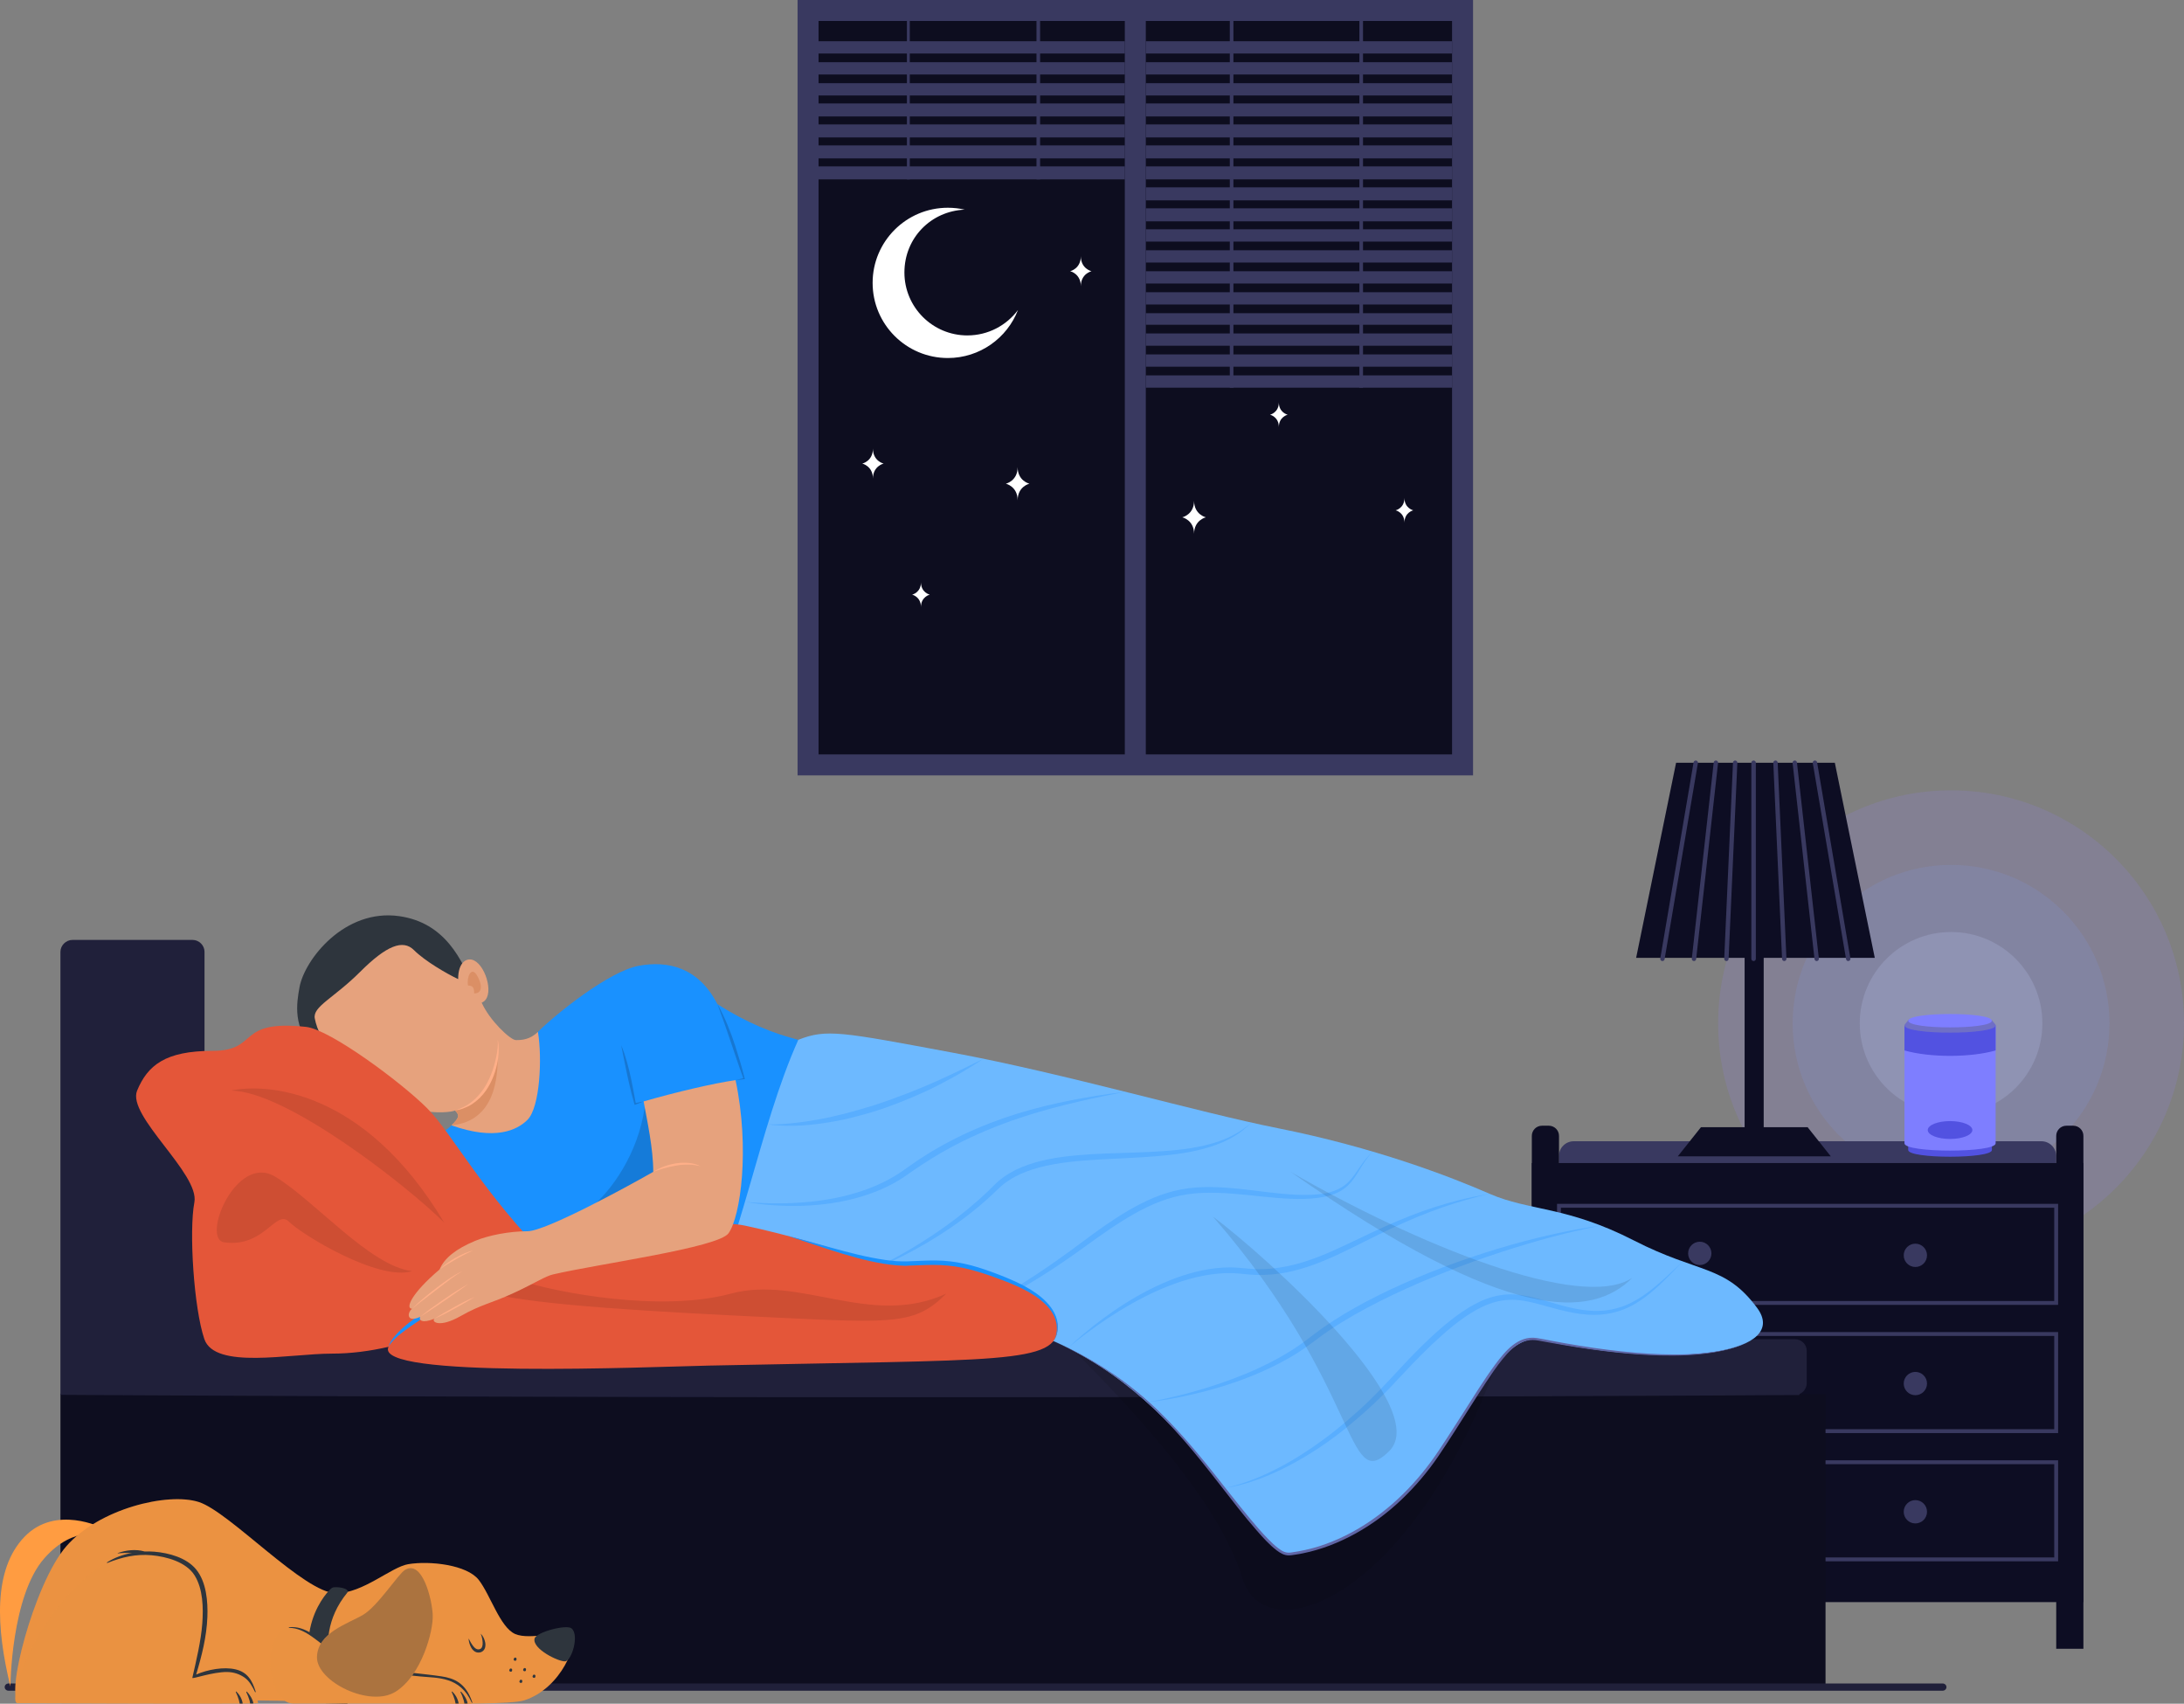 <svg width="586" height="457" viewBox="0 0 586 457" fill="none" xmlns="http://www.w3.org/2000/svg">
<rect x="0" y="0" width="586" height="457" fill="#808080" stroke="none"/>
<g opacity="0.8">
<circle cx="523.5" cy="274.5" r="62.5" fill="#9083E2" fill-opacity="0.25"/>
<circle cx="523.5" cy="274.5" r="42.5" fill="#8096E2" fill-opacity="0.25"/>
<circle cx="523.5" cy="274.5" r="24.5" fill="#C3D0FF" fill-opacity="0.25"/>
</g>
<path d="M422.256 306.128H547.743C549.931 306.128 551.703 307.9 551.703 310.088V312.381H418.296V310.088C418.296 307.9 420.068 306.128 422.256 306.128Z" fill="#393960"/>
<path d="M558.999 311.975H411V429.749H558.999V311.975Z" fill="#0D0D23"/>
<path d="M413.73 301.959H415.575C417.076 301.959 418.305 303.178 418.305 304.69V442.266H411.01V304.69C411.01 303.189 412.229 301.959 413.74 301.959H413.73Z" fill="#0D0D23"/>
<path d="M554.434 301.959H556.279C557.78 301.959 559.01 303.178 559.01 304.69V442.266H551.714V304.69C551.714 303.189 552.933 301.959 554.445 301.959H554.434Z" fill="#0D0D23"/>
<path d="M552.224 350.017H417.774V322.919H552.224V350.017ZM418.817 348.975H551.182V323.961H418.817V348.975Z" fill="#393960"/>
<path d="M456.077 339.334C457.804 339.334 459.204 337.934 459.204 336.207C459.204 334.48 457.804 333.08 456.077 333.08C454.35 333.08 452.95 334.48 452.95 336.207C452.95 337.934 454.35 339.334 456.077 339.334Z" fill="#393960"/>
<path d="M513.922 339.855C515.649 339.855 517.048 338.455 517.048 336.728C517.048 335.001 515.649 333.602 513.922 333.602C512.195 333.602 510.795 335.001 510.795 336.728C510.795 338.455 512.195 339.855 513.922 339.855Z" fill="#393960"/>
<path d="M552.224 384.411H417.774V357.312H552.224V384.411ZM418.817 383.369H551.182V358.355H418.817V383.369Z" fill="#393960"/>
<path d="M456.077 373.728C457.804 373.728 459.204 372.328 459.204 370.601C459.204 368.874 457.804 367.474 456.077 367.474C454.35 367.474 452.95 368.874 452.95 370.601C452.95 372.328 454.35 373.728 456.077 373.728Z" fill="#393960"/>
<path d="M513.922 374.249C515.649 374.249 517.048 372.849 517.048 371.122C517.048 369.395 515.649 367.996 513.922 367.996C512.195 367.996 510.795 369.395 510.795 371.122C510.795 372.849 512.195 374.249 513.922 374.249Z" fill="#393960"/>
<path d="M552.224 418.805H417.774V391.707H552.224V418.805ZM418.817 417.763H551.182V392.749H418.817V417.763Z" fill="#393960"/>
<path d="M456.077 408.122C457.804 408.122 459.204 406.722 459.204 404.995C459.204 403.268 457.804 401.869 456.077 401.869C454.35 401.869 452.95 403.268 452.95 404.995C452.95 406.722 454.35 408.122 456.077 408.122Z" fill="#393960"/>
<path d="M513.922 408.643C515.649 408.643 517.048 407.243 517.048 405.516C517.048 403.79 515.649 402.39 513.922 402.39C512.195 402.39 510.795 403.79 510.795 405.516C510.795 407.243 512.195 408.643 513.922 408.643Z" fill="#393960"/>
<path fill-rule="evenodd" clip-rule="evenodd" d="M534.46 308.478C534.46 310.882 511.999 310.882 511.999 308.478V279.447H534.46V308.479V308.478Z" fill="#5252E1"/>
<path fill-rule="evenodd" clip-rule="evenodd" d="M535.459 306.684C535.459 309.29 511 309.29 511 306.684V275.03H535.459V306.684Z" fill="#7E7EFF"/>
<path fill-rule="evenodd" clip-rule="evenodd" d="M511 281.773V275.03H535.459V281.773C528.653 283.708 517.805 283.708 511 281.773Z" fill="#5252E1"/>
<path fill-rule="evenodd" clip-rule="evenodd" d="M535.459 275.03C535.459 277.652 511 277.652 511 275.03C511 274.921 511.047 274.811 511.141 274.703L512.077 273.595L512.842 273.938C517.384 272.783 529.074 272.783 533.617 273.938L534.382 273.595L535.318 274.703C535.412 274.811 535.459 274.921 535.459 275.03Z" fill="#6F6FC6"/>
<path fill-rule="evenodd" clip-rule="evenodd" d="M534.444 273.797C534.444 276.185 512.016 276.185 512.016 273.797C512.016 271.409 534.444 271.393 534.444 273.797Z" fill="#7E7EFF"/>
<path fill-rule="evenodd" clip-rule="evenodd" d="M523.221 300.721C526.546 300.721 529.214 301.798 529.214 303.125C529.214 304.451 526.546 305.513 523.221 305.513C519.896 305.513 517.243 304.451 517.243 303.125C517.243 301.798 519.912 300.721 523.221 300.721Z" fill="#5252E1"/>
<path d="M485.007 302.356H473.227V250.318H468.108V302.356H456.396L450.177 310.177H491.229L485.007 302.356Z" fill="#0D0D23"/>
<path d="M503.033 256.935H439L449.722 204.596H492.311L503.033 256.935Z" fill="#0D0D23"/>
<path d="M470.515 257.789C470.189 257.789 469.912 257.525 469.912 257.202V204.589C469.912 204.263 470.189 204.001 470.515 204.001C470.841 204.001 471.118 204.263 471.118 204.589V257.202C471.118 257.525 470.841 257.789 470.515 257.789Z" fill="#393960"/>
<path d="M478.744 257.789C478.43 257.789 478.17 257.542 478.156 257.226L475.803 204.613C475.789 204.29 476.041 204.016 476.364 204.001C476.688 203.984 476.962 204.239 476.977 204.562L479.329 257.175C479.344 257.498 479.094 257.772 478.768 257.787C478.758 257.787 478.751 257.787 478.741 257.787L478.744 257.789Z" fill="#393960"/>
<path d="M487.444 257.789C487.15 257.789 486.895 257.566 486.861 257.265L480.982 204.652C480.946 204.329 481.178 204.041 481.502 204.004C481.823 203.967 482.117 204.2 482.151 204.523L488.029 257.136C488.066 257.459 487.833 257.747 487.51 257.784C487.488 257.787 487.466 257.789 487.444 257.789Z" fill="#393960"/>
<path d="M495.909 257.789C495.628 257.789 495.38 257.586 495.331 257.3L486.395 204.687C486.341 204.368 486.557 204.065 486.875 204.009C487.196 203.955 487.5 204.17 487.554 204.488L496.49 257.101C496.544 257.422 496.328 257.723 496.01 257.779C495.978 257.784 495.944 257.787 495.909 257.787V257.789Z" fill="#393960"/>
<path d="M463.221 257.789C463.221 257.789 463.204 257.789 463.195 257.789C462.869 257.774 462.619 257.5 462.633 257.177L464.986 204.564C465 204.239 465.277 203.987 465.598 204.004C465.922 204.018 466.174 204.293 466.159 204.616L463.807 257.229C463.792 257.544 463.533 257.791 463.221 257.791V257.789Z" fill="#393960"/>
<path d="M454.521 257.789C454.499 257.789 454.477 257.789 454.455 257.784C454.131 257.747 453.899 257.459 453.935 257.136L459.814 204.523C459.85 204.2 460.14 203.967 460.463 204.004C460.786 204.041 461.019 204.329 460.982 204.652L455.104 257.265C455.07 257.566 454.815 257.789 454.521 257.789Z" fill="#393960"/>
<path d="M446.056 257.789C446.024 257.789 445.99 257.787 445.958 257.782C445.637 257.728 445.421 257.424 445.478 257.104L454.414 204.491C454.468 204.173 454.772 203.955 455.093 204.011C455.414 204.065 455.629 204.368 455.573 204.689L446.637 257.302C446.588 257.588 446.34 257.792 446.058 257.792L446.056 257.789Z" fill="#393960"/>
<path d="M481.562 359.223H54.875V255.318C54.875 253.589 53.416 252.126 51.683 252.126H19.439C17.708 252.126 16.216 253.589 16.216 255.318V373.997C24.763 373.997 481.552 374.197 481.552 374.197C483.283 374.197 484.766 372.794 484.766 371.066V362.302C484.766 360.573 483.291 359.223 481.56 359.223H481.562Z" fill="#20203A"/>
<path d="M489.819 373.968H16.219V451.769H489.819V373.968Z" fill="#0D0D1F"/>
<path d="M482.668 374.197C482.668 374.197 475.382 374.24 462.629 374.316C449.876 374.372 431.66 374.451 409.798 374.546C387.936 374.601 362.432 374.663 335.108 374.731C307.782 374.752 278.633 374.775 249.487 374.797C234.914 374.789 220.339 374.779 205.993 374.771C191.647 374.752 177.528 374.733 163.866 374.713C136.54 374.64 111.036 374.572 89.176 374.513C67.314 374.413 49.099 374.329 36.346 374.271C23.592 374.191 16.306 374.147 16.306 374.147C16.222 374.147 16.156 374.079 16.156 373.995C16.156 373.914 16.224 373.846 16.306 373.846C16.306 373.846 23.592 373.801 36.346 373.722C49.096 373.664 67.314 373.578 89.176 373.479C111.036 373.421 136.542 373.353 163.866 373.279C177.528 373.26 191.647 373.241 205.993 373.221C220.339 373.214 234.912 373.204 249.487 373.196C278.635 373.219 307.782 373.241 335.108 373.262C362.434 373.33 387.938 373.392 409.798 373.446C431.658 373.541 449.876 373.621 462.629 373.677C475.38 373.753 482.668 373.796 482.668 373.796C482.779 373.796 482.868 373.887 482.868 373.997C482.868 374.108 482.779 374.195 482.668 374.197Z" fill="#20203A"/>
<path d="M144.33 276.785C148.945 272.176 163.371 260.517 171.437 259.05C178.97 257.679 187.335 259.283 192.488 269.357C200.465 274.426 207.557 277.23 214.204 278.925C210.438 294.123 209.663 319.093 198.693 330.049C179.636 334.474 141.08 345.762 109.395 311.237C113.604 307.033 119.127 303.878 121.139 301.868C126.347 299.617 139.938 288.036 144.332 276.785H144.33Z" fill="#1991FF"/>
<path d="M197.363 289.738C198.115 289.54 198.867 289.346 199.624 289.168C199.584 289.235 199.541 289.305 199.5 289.373C198.83 287.59 198.208 285.788 197.598 283.983C196.967 282.119 196.339 280.254 195.7 278.392C195.24 277.047 194.799 275.695 194.317 274.358C193.725 272.713 193.109 271.074 192.54 269.422C192.522 269.372 192.505 269.324 192.489 269.273C194.469 272.835 196.005 276.659 197.268 280.53C198.169 283.295 199.003 286.077 199.714 288.898C199.76 289.086 199.807 289.274 199.854 289.462C199.024 289.567 198.195 289.656 197.363 289.738C197.75 289.699 197.74 289.639 197.363 289.738Z" fill="#1777D2"/>
<path d="M172.692 295.448C171.897 295.785 171.085 296.08 170.279 296.387C169.667 294.29 169.143 292.175 168.663 290.043C168.183 287.918 167.756 285.786 167.325 283.652C167.103 282.557 166.868 281.463 166.672 280.363C167.936 283.322 168.717 286.508 169.388 289.649C169.844 291.783 170.229 293.927 170.604 296.074C170.52 296.026 170.437 295.979 170.355 295.931C171.132 295.762 171.909 295.584 172.692 295.446C172.3 295.516 172.325 295.603 172.692 295.446V295.448Z" fill="#1777D2"/>
<path opacity="0.15" d="M172.983 297.01C171.216 309.465 164.015 319.535 158.253 324.182C167.781 321.194 174.429 317.432 177.31 315.66C176.756 306.476 174.975 301.261 172.983 297.008V297.01Z" fill="black"/>
<path d="M84.502 281.801C78.445 275.751 79.584 269.147 80.361 264.83C81.689 257.454 92.406 243.64 107.151 245.754C119.249 247.489 124.069 257.143 127.466 266.144C120.819 275.586 101.933 282.837 84.5 281.803L84.502 281.801Z" fill="#2E353D"/>
<path d="M84.465 273.206C83.824 270.003 89.526 267.783 96.616 260.701C103.706 253.62 108.116 251.903 111.071 254.854C114.025 257.805 119.824 261.161 122.926 262.636C122.926 257.915 125.386 256.707 127.247 257.657C130.57 259.355 132.787 267.616 129.242 268.943C131.311 273.664 136.946 278.995 138.422 278.995C139.899 278.995 142.189 278.922 144.332 276.782C145.513 283.716 144.911 297.006 141.525 300.388C138.712 303.197 132.808 305.995 121.139 301.864C123.06 299.945 123.503 299.282 122.099 297.881C120.251 298.692 106.514 299.947 94.697 288.143C86.276 279.733 85.058 276.155 84.467 273.204L84.465 273.206Z" fill="#E6A27D"/>
<path d="M125.584 264.367C125.142 262.159 126.416 259.225 127.855 261.439C129.295 263.653 129.745 266.481 127.222 266.481C127.222 264.98 126.915 264.367 125.584 264.367Z" fill="#DB8F65"/>
<path d="M133.545 283.239C131.661 294.082 125.458 297.07 122.097 297.883C123.5 299.284 123.057 299.949 121.138 301.866C132.993 300.686 133.547 288.772 133.547 283.239H133.545Z" fill="#DB8F65"/>
<path d="M122.097 297.883C122.975 297.57 123.831 297.237 124.659 296.802C125.743 296.234 126.763 295.477 127.637 294.621C128.055 294.173 128.494 293.754 128.874 293.269C129.249 292.79 129.613 292.303 129.943 291.791C130.628 290.729 131.2 289.593 131.679 288.425C132.348 286.789 132.841 285.084 133.177 283.351C133.459 281.906 133.674 280.398 133.546 278.924C133.805 279.909 133.84 280.936 133.807 281.95C133.766 283.184 133.597 284.42 133.329 285.625C132.787 288.073 131.833 290.419 130.413 292.491C129.414 293.948 128.142 295.188 126.671 296.164C125.924 296.661 125.104 297.019 124.268 297.34C123.575 297.619 122.829 297.747 122.097 297.881V297.883Z" fill="#FFAF88"/>
<path opacity="0.1" d="M288.142 362.29C305.221 379.348 327.226 403.247 333.345 423.281C339.464 443.315 378.254 429.092 401.184 366.683C369.153 366.683 305.821 362.288 288.14 362.288L288.142 362.29Z" fill="black"/>
<path d="M214.203 278.914C221.737 275.963 225.527 276.752 255.771 282.396C286.016 288.04 321.412 298.36 342.848 302.625C368.838 307.795 389.047 315.571 399.682 320.22C410.318 324.867 420.322 323.481 438.351 332.718C456.029 341.775 462.803 339.187 471.443 350.805C480.084 362.422 452.328 367.944 412.014 359.173C395.164 359.44 389.175 409.753 346.976 416.726C335.987 418.541 321.61 376.095 281.379 359.173C249.982 359.173 226.906 359.147 186.343 358.986C198.752 334.911 203.544 302.58 214.201 278.916L214.203 278.914Z" fill="#6DB9FF"/>
<path d="M263.89 283.993C262.112 285.169 260.313 286.304 258.482 287.398C256.318 288.688 254.101 289.882 251.863 291.038C247.322 293.384 242.591 295.337 237.785 297.066C234.689 298.18 231.509 299.06 228.319 299.854C225.807 300.479 223.253 300.946 220.693 301.313C218.193 301.67 215.667 301.916 213.142 301.971C211.634 302.004 210.127 301.992 208.621 301.883C207.745 301.823 206.858 301.746 205.995 301.573C208.023 301.674 210.076 301.523 212.093 301.334C214.585 301.103 217.062 300.735 219.523 300.292C224.597 299.383 229.566 298.013 234.483 296.484C237.671 295.454 240.82 294.307 243.941 293.089C248.675 291.24 253.328 289.158 257.897 286.938C259.9 285.966 261.887 284.967 263.89 283.995V283.993Z" fill="#59AEFF"/>
<path d="M301.948 292.862C297.855 293.661 293.768 294.486 289.704 295.427C284.797 296.562 279.923 297.84 275.127 299.377C270.165 300.966 265.297 302.836 260.579 305.042C256.907 306.759 253.315 308.666 249.881 310.818C248.16 311.897 246.452 312.991 244.789 314.157C243.731 314.9 242.682 315.655 241.582 316.34C240.518 317.001 239.424 317.62 238.299 318.173C233.622 320.468 228.581 321.902 223.439 322.698C218.417 323.474 213.3 323.646 208.232 323.344C205.446 323.177 202.63 322.903 199.895 322.335C201.703 322.571 203.543 322.663 205.365 322.729C207.768 322.816 210.175 322.816 212.576 322.705C217.692 322.472 222.807 321.83 227.765 320.517C232.769 319.192 237.616 317.201 241.905 314.273C244.012 312.777 246.124 311.293 248.307 309.91C250.497 308.525 252.756 307.242 255.054 306.043C259.638 303.649 264.404 301.62 269.291 299.928C274.076 298.271 278.981 296.944 283.927 295.859C288.538 294.848 293.193 294.041 297.866 293.387C299.224 293.197 300.586 293.03 301.948 292.86V292.862Z" fill="#59AEFF"/>
<path d="M233.15 340.941C234.815 340.211 236.437 339.375 238.05 338.535C240.099 337.466 242.119 336.339 244.108 335.163C248.392 332.633 252.545 329.876 256.5 326.857C258.522 325.315 260.488 323.702 262.392 322.016C263.361 321.157 264.319 320.282 265.251 319.382C266.135 318.528 266.975 317.626 267.909 316.823C271.606 313.649 276.324 312.005 281.029 311.01C283.611 310.465 286.241 310.143 288.865 309.904C291.484 309.665 294.108 309.52 296.735 309.417C301.892 309.215 307.062 309.147 312.211 308.773C317.225 308.408 322.324 307.799 327.092 306.13C330.285 305.013 333.249 303.391 335.759 301.113C334.411 302.522 332.91 303.74 331.241 304.751C329.234 305.967 327.057 306.879 324.826 307.595C319.991 309.145 314.894 309.768 309.851 310.18C304.668 310.602 299.47 310.75 294.281 311.068C289.134 311.384 283.939 311.825 278.935 313.136C276.616 313.744 274.339 314.558 272.231 315.707C271.13 316.307 270.077 316.997 269.1 317.783C268.412 318.336 267.781 318.951 267.147 319.564C263.4 323.179 259.317 326.428 255.024 329.37C250.979 332.142 246.733 334.614 242.366 336.843C239.382 338.366 236.311 339.8 233.158 340.943L233.15 340.941Z" fill="#59AEFF"/>
<path d="M253.885 354.931C255.575 354.336 257.214 353.571 258.836 352.815C260.925 351.841 262.976 350.789 265.006 349.699C269.32 347.382 273.513 344.837 277.609 342.159C281.891 339.362 286.044 336.387 290.141 333.328C294.238 330.266 298.381 327.257 302.805 324.676C307.234 322.094 311.925 319.972 316.995 319.036C322.112 318.092 327.32 318.375 332.468 318.887C337.598 319.397 342.701 320.27 347.859 320.476C350.38 320.577 352.937 320.569 355.427 320.117C357.723 319.7 359.926 318.844 361.636 317.215C363.077 315.839 364.099 314.108 365.239 312.492C366.15 311.2 367.151 309.993 368.291 308.897C366.945 310.364 365.869 312.003 364.839 313.701C363.629 315.701 362.376 317.678 360.41 319.023C358.419 320.385 356.033 320.996 353.669 321.31C351.216 321.638 348.725 321.656 346.254 321.559C341.023 321.351 335.834 320.563 330.617 320.179C327.986 319.985 325.344 319.876 322.708 319.977C320.09 320.078 317.487 320.443 314.952 321.108C309.99 322.412 305.39 324.841 301.066 327.548C296.691 330.285 292.565 333.368 288.366 336.358C284.201 339.323 279.911 342.124 275.51 344.724C271.323 347.196 267.028 349.499 262.603 351.517C260.958 352.268 259.293 352.983 257.605 353.633C256.383 354.105 255.144 354.569 253.885 354.931Z" fill="#59AEFF"/>
<path d="M286.633 361.532C287.919 360.251 289.286 359.048 290.671 357.876C292.42 356.396 294.219 354.978 296.062 353.616C299.974 350.729 304.102 348.104 308.442 345.906C312.961 343.616 317.718 341.76 322.693 340.743C325.17 340.237 327.695 339.944 330.224 339.967C331.872 339.982 333.497 340.178 335.137 340.312C340.227 340.764 345.4 339.93 350.239 338.374C355.12 336.804 359.761 334.565 364.379 332.359C368.986 330.159 373.616 327.99 378.377 326.133C382.701 324.447 387.12 323.006 391.625 321.883C394.289 321.217 396.977 320.685 399.683 320.218C395.516 321.209 391.392 322.36 387.34 323.755C382.567 325.398 377.918 327.364 373.351 329.505C368.691 331.692 364.138 334.098 359.479 336.286C354.895 338.44 350.161 340.343 345.168 341.313C342.614 341.81 340.019 342.033 337.418 341.992C335.764 341.965 334.127 341.793 332.483 341.624C329.913 341.358 327.264 341.517 324.711 341.884C322.182 342.248 319.695 342.86 317.263 343.634C312.475 345.159 307.904 347.306 303.531 349.769C299.331 352.134 295.304 354.813 291.446 357.7C289.807 358.928 288.171 360.179 286.631 361.528L286.633 361.532Z" fill="#59AEFF"/>
<path d="M307.97 376.095C309.703 375.825 311.422 375.45 313.133 375.074C315.392 374.577 317.64 374.015 319.87 373.4C324.771 372.049 329.594 370.425 334.29 368.478C339.082 366.489 343.75 364.116 348.061 361.219C350.188 359.79 352.158 358.154 354.24 356.664C355.528 355.742 356.843 354.861 358.176 354.008C361.703 351.749 365.369 349.714 369.108 347.832C373.78 345.479 378.567 343.349 383.427 341.408C388.227 339.492 393.092 337.741 398.014 336.164C402.802 334.628 407.638 333.234 412.523 332.039C417.185 330.899 421.882 329.925 426.622 329.166C427.594 329.011 428.569 328.879 429.544 328.739C425.276 329.606 421.034 330.575 416.824 331.692C412.074 332.955 407.366 334.356 402.694 335.883C397.795 337.485 392.94 339.224 388.142 341.106C383.272 343.017 378.454 345.077 373.73 347.328C369.064 349.549 364.466 351.963 360.062 354.671C357.865 356.022 355.707 357.454 353.647 359.006C351.604 360.546 349.545 362.05 347.359 363.383C342.946 366.072 338.247 368.237 333.408 370.041C328.635 371.822 323.71 373.212 318.735 374.306C315.192 375.086 311.589 375.753 307.976 376.095H307.97Z" fill="#59AEFF"/>
<path d="M328.431 399.115C330.105 398.905 331.774 398.387 333.373 397.867C335.533 397.165 337.644 396.319 339.707 395.372C344.138 393.341 348.348 390.857 352.357 388.093C354.467 386.639 356.532 385.112 358.529 383.506C360.561 381.872 362.523 380.163 364.465 378.425C368.386 374.919 371.974 371.068 375.54 367.211C379.015 363.452 382.601 359.776 386.477 356.427C388.377 354.786 390.344 353.218 392.427 351.815C394.459 350.448 396.619 349.216 398.927 348.374C401.291 347.51 403.795 347.091 406.312 347.215C408.859 347.341 411.346 347.964 413.786 348.665C418.716 350.079 423.638 351.759 428.837 351.637C431.362 351.577 433.854 351.08 436.193 350.12C438.491 349.175 440.591 347.846 442.559 346.342C445.733 343.915 448.597 341.104 451.491 338.36C448.762 341.232 446.056 344.161 443 346.695C441.123 348.253 439.103 349.668 436.887 350.702C434.641 351.751 432.223 352.392 429.754 352.609C424.538 353.067 419.483 351.65 414.51 350.271C412.014 349.578 409.492 348.88 406.897 348.694C404.372 348.513 401.878 348.905 399.51 349.788C397.184 350.655 395.02 351.916 392.986 353.325C390.894 354.772 388.915 356.383 387.015 358.07C383.174 361.483 379.585 365.154 376.084 368.91C375.185 369.876 374.279 370.837 373.374 371.799C372.479 372.75 371.546 373.664 370.625 374.591C368.786 376.442 366.843 378.205 364.877 379.919C360.969 383.322 356.853 386.533 352.468 389.305C348.167 392.025 343.69 394.456 338.94 396.311C336.926 397.097 334.866 397.788 332.77 398.317C331.356 398.674 329.888 399.016 328.429 399.115H328.431Z" fill="#59AEFF"/>
<g opacity="0.1">
<path d="M325.424 326.314C339.465 336.733 384.601 377.402 372.764 389.224C360.928 401.043 365.544 372.395 325.424 326.314Z" fill="black"/>
<path d="M346.285 314.333C379.585 333.527 424.198 351.959 437.998 342.743C427.246 353.482 405.26 355.645 346.285 314.333Z" fill="black"/>
</g>
<path d="M470.363 359.173C468.881 360.065 467.336 360.787 465.697 361.344C463.618 362.05 461.47 362.523 459.304 362.859C454.733 363.567 450.076 363.701 445.459 363.588C440.534 363.47 435.622 363.045 430.734 362.449C425.687 361.834 420.666 361.027 415.664 360.117C415.026 360.001 414.391 359.883 413.754 359.77C413.173 359.667 412.592 359.541 412.006 359.479C410.935 359.367 409.811 359.516 408.8 359.883C406.5 360.721 404.731 362.647 403.221 364.498C401.599 366.485 400.162 368.617 398.75 370.753C397.304 372.938 395.9 375.152 394.493 377.362C391.671 381.801 388.883 386.271 385.923 390.621C383.05 394.844 379.703 398.777 376.002 402.3C372.325 405.8 368.199 408.866 363.754 411.328C359.348 413.767 354.591 415.643 349.647 416.648C349.01 416.778 348.369 416.9 347.726 416.989C347.096 417.077 346.455 417.209 345.818 417.218C344.6 417.238 343.51 416.599 342.57 415.884C340.562 414.351 338.856 412.422 337.197 410.531C333.751 406.606 330.581 402.452 327.377 398.331C324.226 394.276 321.037 390.244 317.668 386.366C314.418 382.623 310.988 379.038 307.297 375.726C303.744 372.538 299.956 369.618 295.954 367.015C292.471 364.749 288.833 362.717 285.105 360.884C284.295 360.486 283.477 360.104 282.663 359.716C286.267 361.353 289.804 363.099 293.223 365.096C297.355 367.511 301.298 370.245 305.005 373.27C308.888 376.44 312.491 379.938 315.883 383.624C319.32 387.357 322.55 391.273 325.716 395.234C328.861 399.169 331.919 403.172 335.14 407.046C336.789 409.029 338.466 411 340.274 412.841C341.152 413.736 342.061 414.611 343.068 415.364C343.561 415.732 344.095 416.078 344.676 416.295C345.259 416.512 345.836 416.524 346.446 416.438C349.029 416.072 351.557 415.528 354.043 414.735C356.421 413.974 358.736 413.022 360.974 411.92C365.522 409.679 369.722 406.788 373.539 403.461C377.401 400.093 380.855 396.27 383.895 392.149C385.441 390.054 386.863 387.875 388.283 385.695C389.722 383.481 391.15 381.255 392.574 379.03C395.379 374.647 398.107 370.185 401.201 365.996C403.827 362.442 407.369 358.164 412.33 358.911C413.583 359.099 414.828 359.369 416.072 359.605C417.363 359.85 418.657 360.088 419.953 360.317C422.451 360.758 424.955 361.165 427.467 361.53C432.374 362.244 437.306 362.793 442.256 363.096C446.974 363.385 451.724 363.451 456.436 363.022C460.776 362.626 465.254 361.84 469.168 359.844C469.574 359.636 469.968 359.407 470.363 359.178V359.173Z" fill="#6066A6"/>
<path d="M246.895 338.752C234.931 340.079 223.296 333.774 200.032 328.793C188.998 326.432 167.84 331.675 148.191 338.76C129.068 319.564 121.496 304.151 114.555 297.219C107.569 290.242 88.528 276.147 82.139 275.454C63.082 273.388 69.73 281.882 57.025 281.882C44.321 281.882 39.595 285.784 36.788 292.551C33.981 299.32 53.628 314.848 52.151 322.521C50.675 330.192 52.014 350.909 54.819 359.171C57.626 367.434 77.706 363.094 89.082 363.094C94.109 363.094 99.209 362.428 104.251 361.27C100.017 369.9 174.444 366.638 190.372 366.301C268.786 364.642 283.788 365.969 283.788 356.01C283.788 346.051 258.861 337.421 246.897 338.748L246.895 338.752Z" fill="#E45639"/>
<g opacity="0.1">
<path d="M139.4 343.479C149.524 346.765 177.327 352.066 196.07 347.012C214.814 341.957 233.679 356.272 253.884 347.012C245.604 355.281 240.087 354.945 207.893 353.41C175.699 351.874 144.596 350.145 132.07 347.012C134.751 344.334 137.486 345.388 139.398 343.479H139.4Z" fill="black"/>
<path d="M60.162 333.242C53.94 332.379 63.295 309.368 73.764 315.594C84.233 321.822 99.27 339.668 110.566 340.962C101.685 343.758 81.095 331.254 77.562 327.726C74.03 324.199 70.994 334.744 60.162 333.24V333.242Z" fill="black"/>
<path d="M61.967 292.553C70.994 290.572 97.561 291.701 119.18 327.949C109.471 318.252 76.711 292.553 61.967 292.553Z" fill="black"/>
</g>
<path d="M126.973 345.549C125.079 346.742 123.115 347.826 121.182 348.956C119.069 350.192 116.963 351.439 114.869 352.71C113.315 353.653 111.792 354.652 110.3 355.69C108.354 357.046 106.366 358.488 104.845 360.323C104.605 360.614 104.42 360.936 104.251 361.272C104.507 360.271 105.084 359.431 105.727 358.635C106.502 357.673 107.384 356.804 108.315 355.993C110.236 354.316 112.334 352.832 114.519 351.519C118.476 349.142 122.626 347.107 126.975 345.549H126.973Z" fill="#1991FF"/>
<path d="M282.664 359.712C283.725 358.014 283.797 355.783 283.175 353.924C282.435 351.713 280.768 349.924 278.954 348.517C277.064 347.052 274.931 345.91 272.751 344.939C270.422 343.905 268.019 343.001 265.612 342.169C263.188 341.329 260.719 340.578 258.203 340.06C255.658 339.536 253.079 339.301 250.483 339.298C249.157 339.298 247.832 339.346 246.505 339.396C245.843 339.422 245.18 339.449 244.518 339.468C244.1 339.48 243.673 339.464 243.257 339.526C243.034 339.559 242.799 339.53 242.575 339.524C241.971 339.505 241.369 339.476 240.767 339.431C239.481 339.338 238.201 339.164 236.928 338.95C231.998 338.124 227.176 336.686 222.421 335.169C218.697 333.981 215.006 332.691 211.284 331.496C215.154 332.451 218.983 333.56 222.825 334.62C227.676 335.957 232.573 337.262 237.561 337.972C239.525 338.252 241.501 338.407 243.484 338.345C246.019 338.265 248.553 338.087 251.09 338.108C253.685 338.13 256.263 338.434 258.798 338.993C261.282 339.542 263.707 340.318 266.094 341.193C268.485 342.07 270.865 343.013 273.163 344.111C275.416 345.186 277.598 346.453 279.506 348.073C281.32 349.613 282.944 351.563 283.567 353.903C284.078 355.82 283.859 358.076 282.668 359.716L282.664 359.712Z" fill="#1991FF"/>
<path d="M172.693 295.448C173.613 300.508 175.278 308.026 175.278 314.333C168.04 318.464 146.398 330.268 141.524 330.268C136.65 330.268 131.094 331.347 127.495 332.845C122.335 334.994 119.18 337.497 117.957 340.512C110.208 347.085 108.72 351.061 110.567 351.061C109.238 352.056 108.98 354.929 112.737 353.228C112.348 354.095 113.199 355.09 116.54 353.744C115.709 354.574 117.906 356.253 123.557 353.044C129.208 349.835 131.774 349.631 137.757 346.866C143.74 344.099 146.235 342.353 148.393 341.849C160.581 339.008 192.715 334.688 195.483 330.804C198.696 326.297 201.241 308.135 197.363 289.736C191.454 290.578 181.409 292.937 172.693 295.446V295.448Z" fill="#E6A27D"/>
<path d="M187.908 312.785C186.946 312.605 185.998 312.419 185.015 312.403C183.85 312.386 182.659 312.418 181.511 312.64C180.324 312.836 179.157 313.098 178.001 313.429C177.08 313.693 176.183 314.019 175.277 314.333C177.099 313.148 179.205 312.417 181.342 312.06C182.574 311.854 183.803 311.844 185.045 311.963C186.041 312.058 187.003 312.374 187.908 312.785Z" fill="#FFAF88"/>
<path d="M124.093 340.964C122.125 342.076 120.341 343.502 118.545 344.864C116.542 346.381 114.555 347.92 112.575 349.468C111.901 349.994 111.223 350.514 110.568 351.061C111.295 350.296 112.086 349.592 112.88 348.9C113.814 348.085 114.768 347.285 115.745 346.523C117.727 344.971 119.733 343.428 121.884 342.115C122.597 341.68 123.325 341.288 124.095 340.964H124.093Z" fill="#FFAF88"/>
<path d="M126.974 335.39C126.292 335.718 125.61 336.036 124.934 336.376C124.083 336.801 123.25 337.26 122.424 337.73C120.899 338.599 119.382 339.486 117.958 340.514C119.178 339.251 120.648 338.296 122.162 337.42C123.007 336.958 123.856 336.51 124.747 336.141C125.478 335.84 126.214 335.602 126.974 335.39Z" fill="#FFAF88"/>
<path d="M125.625 344.431C124.862 345.006 124.075 345.551 123.29 346.094C122.253 346.814 121.231 347.553 120.188 348.265C118.139 349.666 116.091 351.069 114.007 352.415C113.585 352.687 113.166 352.964 112.736 353.226C114.426 351.827 116.21 350.541 118.007 349.286C120.064 347.848 122.152 346.443 124.32 345.18C124.753 344.928 125.186 344.672 125.625 344.429V344.431Z" fill="#FFAF88"/>
<path d="M127.397 347.861C125.713 348.948 123.947 349.92 122.197 350.898C120.359 351.924 118.49 352.919 116.55 353.74C116.546 353.74 116.544 353.742 116.54 353.744C118.25 352.648 120.029 351.651 121.802 350.659C123.619 349.644 125.474 348.682 127.389 347.865C127.393 347.865 127.395 347.863 127.399 347.861H127.397Z" fill="#FFAF88"/>
<path d="M521.223 453.515H2.298C1.725 453.515 1.261 453.098 1.261 452.545C1.261 451.992 1.725 451.575 2.298 451.575H521.225C521.798 451.575 522.262 451.992 522.262 452.545C522.262 453.098 521.798 453.515 521.225 453.515H521.223Z" fill="#20203A"/>
<path d="M27.486 409.877C27.486 409.877 14.954 403.476 6.541 412.261C-1.872 421.046 -1.059 436.544 2.788 452.374C2.788 452.374 2.949 428.097 11.922 417.958C20.098 408.719 27.915 411.978 27.915 411.978L27.484 409.879L27.486 409.877Z" fill="#FF9C41"/>
<path d="M152.875 438.304C155.657 440.2 150.628 452.974 140.586 456.117C134.238 458.103 79.815 456.117 68.573 456.117H5.179C1.133 456.117 9 424.907 17.767 414.805C26.534 404.7 45.043 400.211 53.361 402.906C61.679 405.601 81.686 427.379 90.223 427.379C97.422 427.379 104.952 420.338 109.532 419.576C115.341 418.609 125.298 419.744 128.445 423.786C131.592 427.827 134.156 436.5 138.203 438.296C142.249 440.093 151.226 437.183 152.875 438.304Z" fill="#FF9C41"/>
<g opacity="0.1">
<path d="M152.876 438.304C155.658 440.2 150.629 452.974 140.587 456.117C134.239 458.103 79.816 456.117 68.574 456.117H5.18C1.134 456.117 9.001 424.907 17.768 414.805C26.535 404.7 45.044 400.211 53.362 402.906C61.68 405.601 81.686 427.379 90.224 427.379C97.423 427.379 104.953 420.338 109.533 419.576C115.342 418.609 125.299 419.744 128.446 423.786C131.593 427.827 134.157 436.5 138.204 438.296C142.25 440.093 151.227 437.183 152.876 438.304Z" fill="#2E353D"/>
</g>
<path d="M69.25 456.854C69.25 456.881 68.809 456.908 67.991 456.926C67.739 456.926 67.443 456.935 67.119 456.943C66.552 456.943 65.887 456.953 65.122 456.961C64.862 456.961 64.592 456.97 64.312 456.97C49.583 457.079 6.61 456.854 4.657 456.854C2.311 456.854 6.977 437.536 23.155 423.041C24.646 421.694 26.572 420.373 28.739 419.252H28.749C35.43 415.802 44.441 414.312 50.592 420.222C58.746 428.054 51.536 449.186 52.319 449.501C53.101 449.815 60.627 447.31 64.395 448.558C66.581 449.285 67.822 451.844 68.504 453.938C68.99 455.438 69.196 456.695 69.25 456.856V456.854Z" fill="#FF9C41"/>
<path opacity="0.1" d="M69.25 456.854C69.25 456.881 68.809 456.908 67.991 456.926C67.739 456.926 67.443 456.935 67.119 456.943C66.552 456.943 65.887 456.953 65.122 456.961C64.862 456.961 64.592 456.97 64.312 456.97C49.583 457.079 6.61 456.854 4.657 456.854C2.311 456.854 6.977 437.536 23.155 423.041C24.646 421.694 26.572 420.373 28.739 419.252H28.749C35.43 415.802 44.441 414.312 50.592 420.222C58.746 428.054 51.536 449.186 52.319 449.501C53.101 449.815 60.627 447.31 64.395 448.558C66.581 449.285 67.822 451.844 68.504 453.938C68.99 455.438 69.196 456.695 69.25 456.856V456.854Z" fill="#2E353D"/>
<path d="M68.585 453.709C67.667 450.797 66.437 448.556 63.218 447.793C60.03 447.037 55.716 447.834 52.627 449.184C54.129 444.196 55.442 439.028 55.642 433.805C55.803 429.602 55.393 424.317 52.592 420.938C50.001 417.81 45.302 416.553 41.413 416.225C40.542 416.151 39.655 416.144 38.761 416.175C38.749 416.169 38.745 416.155 38.732 416.151C36.447 415.495 33.802 415.794 31.599 416.597C31.558 416.613 31.56 416.685 31.61 416.681C32.889 416.551 34.126 416.53 35.364 416.551C33.003 416.997 30.715 417.82 28.733 419.073C28.648 419.127 28.702 419.289 28.807 419.246C32.673 417.694 36.494 416.793 40.692 417.18C44.703 417.548 49.976 418.988 52.221 422.595C54.486 426.232 54.58 431.314 54.278 435.458C53.937 440.169 52.645 445.481 51.605 450.069C51.512 450.481 57.056 448.441 60.99 448.498C62.76 448.523 64.329 449.095 65.592 449.972C66.942 450.911 67.727 452.434 68.428 453.853C68.521 454.041 68.651 453.909 68.587 453.709H68.585Z" fill="#2E353D"/>
<path d="M65.122 456.961C64.862 456.961 64.592 456.97 64.312 456.97C64.25 456.646 64.186 456.332 64.096 456.018C63.889 455.28 63.593 454.563 63.269 453.872C63.234 453.783 63.341 453.684 63.422 453.763C64.267 454.563 64.961 455.748 65.122 456.961Z" fill="#2E353D"/>
<path d="M67.991 456.926C67.739 456.926 67.443 456.935 67.119 456.943C67.074 456.673 67.03 456.396 66.958 456.134C66.725 455.372 66.455 454.625 66.095 453.924C66.041 453.816 66.177 453.699 66.266 453.788C66.985 454.551 67.778 455.746 67.993 456.924L67.991 456.926Z" fill="#2E353D"/>
<path d="M93.306 457C92.181 456.437 82.033 440.828 93.148 427.261C94.16 426.025 90.023 425.419 89.102 425.914C88.181 426.409 76.401 438.376 87.416 456.866L93.308 457H93.306Z" fill="#2E353D"/>
<path d="M126.363 456.961H78.659C71.062 456.961 69.414 433.683 80.349 436.591C80.349 436.591 93.811 446.084 102.219 447.881C110.626 449.677 117.99 449.076 121.427 450.422C124.861 451.769 127.56 456.961 126.363 456.961Z" fill="#FF9C41"/>
<path opacity="0.1" d="M126.363 456.961H78.659C71.062 456.961 69.414 433.683 80.349 436.591C80.349 436.591 93.811 446.084 102.219 447.881C110.626 449.677 117.99 449.076 121.427 450.422C124.861 451.769 127.56 456.961 126.363 456.961Z" fill="#2E353D"/>
<path d="M118.43 449.662C113.257 448.89 108.078 448.655 102.961 447.45C97.949 446.268 93.106 444.439 88.73 441.69C85.255 439.507 81.989 436.02 77.578 436.484C77.473 436.496 77.467 436.653 77.578 436.653C82.071 436.632 85.663 440.91 89.28 443.085C92.85 445.23 96.762 446.763 100.774 447.848C104.692 448.907 108.721 449.287 112.758 449.687C117.422 450.149 123.444 449.644 126.569 456.708C126.649 456.891 126.777 456.784 126.713 456.59C124.994 451.427 121.828 450.168 118.432 449.662H118.43Z" fill="#2E353D"/>
<path d="M123.054 456.961H122.236C122.181 456.646 122.119 456.322 122.03 456.018C121.824 455.28 121.517 454.563 121.202 453.872C121.158 453.783 121.265 453.684 121.356 453.763C122.201 454.563 122.894 455.748 123.056 456.961H123.054Z" fill="#2E353D"/>
<path d="M125.474 456.961H124.601C124.557 456.683 124.512 456.404 124.43 456.134C124.205 455.372 123.935 454.625 123.568 453.924C123.514 453.816 123.657 453.699 123.739 453.788C124.467 454.561 125.268 455.773 125.474 456.959V456.961Z" fill="#2E353D"/>
<path d="M108.695 421.083C106.846 422.174 101.401 430.817 97.399 433.168C93.399 435.518 85.163 437.959 85.044 444.505C84.928 451.051 99.281 458.189 106.224 453.738C113.167 449.287 116.343 437.441 116.108 433.081C115.873 428.722 113.283 418.38 108.695 421.083Z" fill="#FF9C41"/>
<g opacity="0.4">
<path d="M108.695 421.083C106.846 422.174 101.401 430.817 97.399 433.168C93.399 435.518 85.163 437.959 85.044 444.505C84.928 451.051 99.281 458.189 106.224 453.738C113.167 449.287 116.343 437.441 116.108 433.081C115.873 428.722 113.283 418.38 108.695 421.083Z" fill="#2E353D"/>
</g>
<path d="M143.666 449.691V449.528C143.668 449.19 143.19 449.064 143.025 449.359L142.945 449.501C142.631 450.061 143.662 450.337 143.666 449.691Z" fill="#2E353D"/>
<path d="M140.138 451.055V450.892C140.14 450.554 139.662 450.428 139.497 450.723L139.417 450.865C139.102 451.425 140.134 451.701 140.138 451.055Z" fill="#2E353D"/>
<path d="M141.139 447.923V447.76C141.141 447.423 140.663 447.297 140.498 447.592L140.418 447.733C140.103 448.294 141.135 448.569 141.139 447.923Z" fill="#2E353D"/>
<path d="M137.417 448.046V447.883C137.419 447.545 136.941 447.419 136.776 447.714L136.696 447.855C136.382 448.416 137.413 448.692 137.417 448.046Z" fill="#2E353D"/>
<path d="M138.592 445.116V444.953C138.594 444.615 138.116 444.489 137.951 444.784L137.871 444.926C137.556 445.486 138.588 445.762 138.592 445.116Z" fill="#2E353D"/>
<path d="M143.434 439.53C142.76 442.299 149.953 445.813 151.676 445.628C153.399 445.444 155.48 438.587 153.368 436.804C152.009 435.658 143.856 437.802 143.434 439.53Z" fill="#2E353D"/>
<path d="M126.47 442.02C126.693 442.419 127.027 442.792 127.488 443.059C127.948 443.327 128.562 443.339 129.065 443.168C129.586 442.992 130.015 442.487 130.145 441.987C130.276 441.486 130.274 441.001 130.18 440.551C130.124 440.266 130.035 439.992 129.937 439.72C129.722 439.15 129.413 438.626 128.972 438.221C129.151 438.628 129.277 439.045 129.359 439.462C129.44 439.86 129.489 440.244 129.508 440.628C129.541 441.428 129.341 442.181 128.754 442.355C128.154 442.592 127.531 442.266 127.028 441.632C126.532 441.013 126.124 440.266 125.728 439.495C125.778 440.363 126.008 441.228 126.468 442.02H126.47Z" fill="#2E353D"/>
<path d="M218.079 1.746H393.688V204.105H218.079V1.746Z" fill="#0D0D1F"/>
<path d="M395.242 0H214V207.985H395.242V0ZM219.633 5.626H389.609V202.359H219.633V5.626Z" fill="#393960"/>
<path d="M301.804 1.746H307.438V203.523H301.804V1.746Z" fill="#393960"/>
<path d="M219.635 11.059H301.806V14.357H219.635V11.059Z" fill="#393960"/>
<path d="M219.635 16.685H301.806V19.984H219.635V16.685Z" fill="#393960"/>
<path d="M219.635 22.312H301.806V25.61H219.635V22.312Z" fill="#393960"/>
<path d="M219.635 27.744H301.806V31.237H219.635V27.744Z" fill="#393960"/>
<path d="M219.635 33.371H301.806V36.863H219.635V33.371Z" fill="#393960"/>
<path d="M219.635 38.997H301.806V42.49H219.635V38.997Z" fill="#393960"/>
<path d="M219.635 44.624H301.806V48.116H219.635V44.624Z" fill="#393960"/>
<path d="M243.334 0H244.111V48.116H243.334V0Z" fill="#393960"/>
<path d="M278.106 0H279.077V48.116H278.106V0Z" fill="#393960"/>
<path d="M307.439 11.059H389.61V14.357H307.439V11.059Z" fill="#393960"/>
<path d="M307.439 16.685H389.61V19.984H307.439V16.685Z" fill="#393960"/>
<path d="M307.439 22.312H389.61V25.61H307.439V22.312Z" fill="#393960"/>
<path d="M307.439 27.744H389.61V31.237H307.439V27.744Z" fill="#393960"/>
<path d="M307.439 33.371H389.61V36.863H307.439V33.371Z" fill="#393960"/>
<path d="M307.439 38.997H389.61V42.49H307.439V38.997Z" fill="#393960"/>
<path d="M307.439 44.624H389.61V48.116H307.439V44.624Z" fill="#393960"/>
<path d="M307.439 50.25H389.61V53.742H307.439V50.25Z" fill="#393960"/>
<path d="M307.439 55.877H389.61V59.369H307.439V55.877Z" fill="#393960"/>
<path d="M307.439 61.503H389.61V64.802H307.439V61.503Z" fill="#393960"/>
<path d="M307.439 67.13H389.61V70.428H307.439V67.13Z" fill="#393960"/>
<path d="M307.439 72.756H389.61V76.054H307.439V72.756Z" fill="#393960"/>
<path d="M307.439 78.383H389.61V81.681H307.439V78.383Z" fill="#393960"/>
<path d="M307.439 84.009H389.61V87.113H307.439V84.009Z" fill="#393960"/>
<path d="M307.439 89.442H389.61V92.74H307.439V89.442Z" fill="#393960"/>
<path d="M307.439 95.068H389.61V98.366H307.439V95.068Z" fill="#393960"/>
<path d="M307.439 100.694H389.61V103.993H307.439V100.694Z" fill="#393960"/>
<path d="M329.972 0H330.943V103.993H329.972V0Z" fill="#393960"/>
<path d="M364.745 0H365.716V103.993H364.745V0Z" fill="#393960"/>
<path d="M259.569 89.975C250.235 89.975 242.668 82.418 242.668 73.096C242.668 63.773 249.844 56.616 258.838 56.234C257.385 55.902 255.872 55.725 254.318 55.725C243.172 55.725 234.137 64.749 234.137 75.88C234.137 87.01 243.172 96.034 254.318 96.034C262.9 96.034 270.23 90.683 273.147 83.14C270.068 87.284 265.132 89.971 259.567 89.971L259.569 89.975Z" fill="white"/>
<path d="M234.224 120.327C234.224 123.695 231.366 124.353 231.366 124.353C231.366 124.353 234.224 125.013 234.224 128.379C234.224 125.011 237.081 124.353 237.081 124.353C237.081 124.353 234.224 123.693 234.224 120.327Z" fill="white"/>
<path d="M290.003 68.722C290.003 72.091 287.145 72.748 287.145 72.748C287.145 72.748 290.003 73.408 290.003 76.774C290.003 73.408 292.86 72.748 292.86 72.748C292.86 72.748 290.003 72.089 290.003 68.722Z" fill="white"/>
<path d="M247.109 156.185C247.109 158.967 244.746 159.511 244.746 159.511C244.746 159.511 247.109 160.056 247.109 162.836C247.109 160.054 249.471 159.511 249.471 159.511C249.471 159.511 247.109 158.965 247.109 156.185Z" fill="white"/>
<path d="M343.136 107.918C343.136 110.7 340.774 111.243 340.774 111.243C340.774 111.243 343.136 111.786 343.136 114.569C343.136 111.786 345.498 111.243 345.498 111.243C345.498 111.243 343.136 110.698 343.136 107.918Z" fill="white"/>
<path d="M376.836 133.561C376.836 136.343 374.474 136.886 374.474 136.886C374.474 136.886 376.836 137.429 376.836 140.212C376.836 137.429 379.198 136.886 379.198 136.886C379.198 136.886 376.836 136.341 376.836 133.561Z" fill="white"/>
<path d="M273.049 125.302C273.049 129.021 269.893 129.748 269.893 129.748C269.893 129.748 273.049 130.476 273.049 134.193C273.049 130.474 276.206 129.748 276.206 129.748C276.206 129.748 273.049 129.021 273.049 125.302Z" fill="white"/>
<path d="M320.39 134.316C320.39 138.035 317.233 138.762 317.233 138.762C317.233 138.762 320.39 139.49 320.39 143.207C320.39 139.49 323.547 138.762 323.547 138.762C323.547 138.762 320.39 138.035 320.39 134.316Z" fill="white"/>
</svg>
